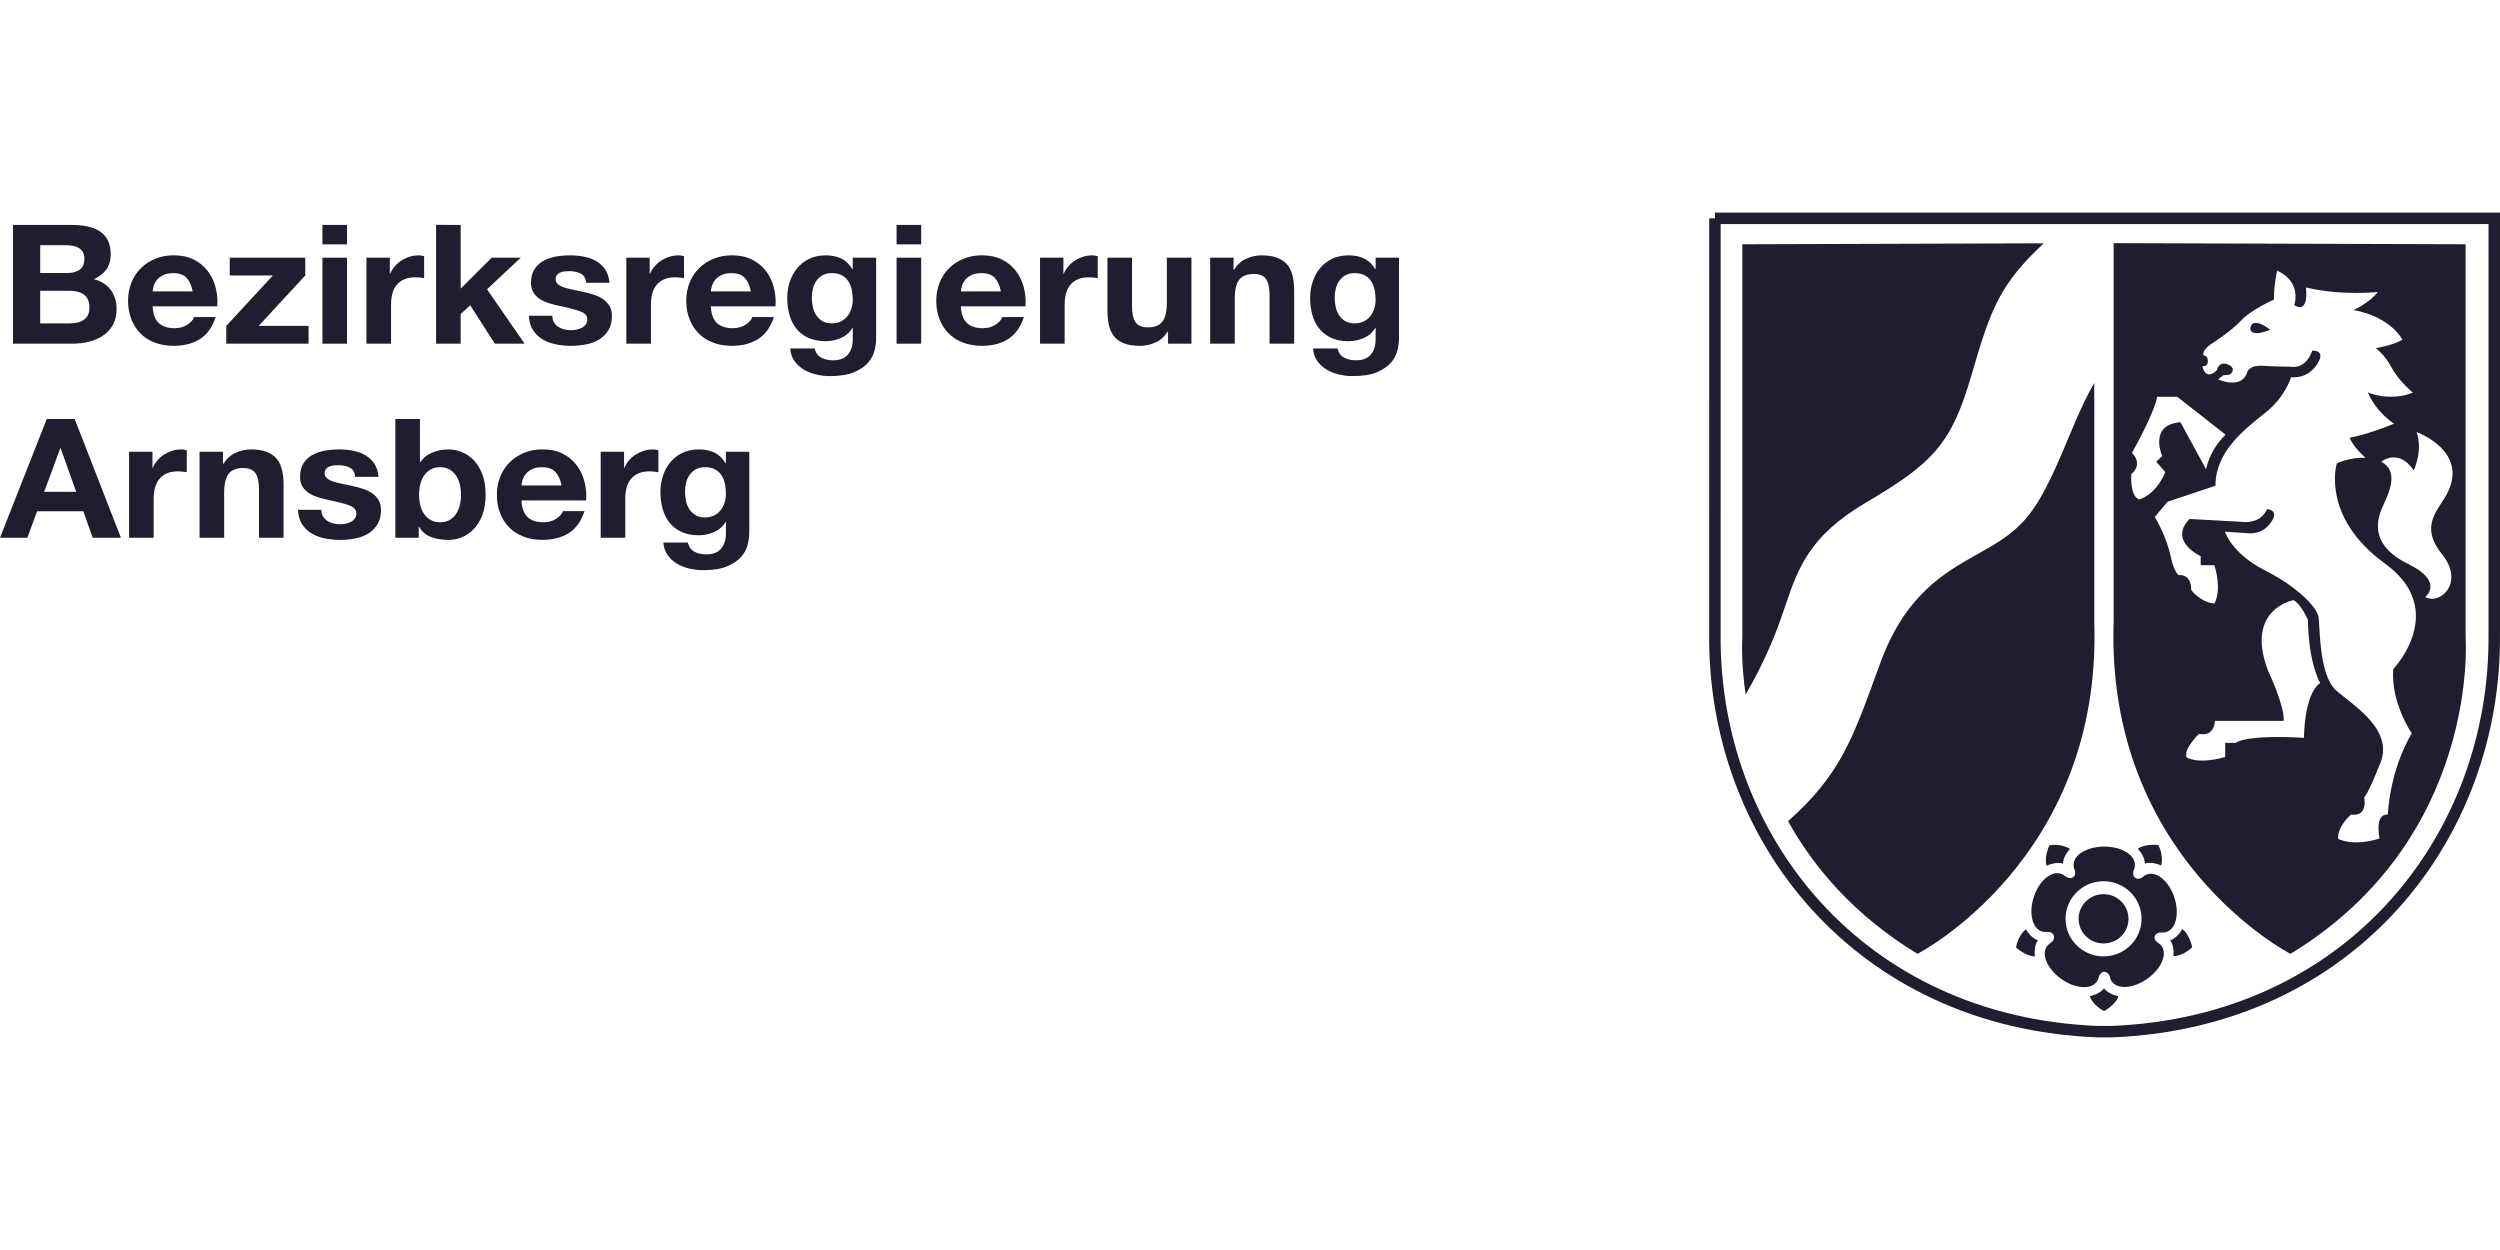 <svg fill="none" height="90" viewBox="0 0 180 90" width="180" xmlns="http://www.w3.org/2000/svg"><g fill="#1f1e30"><path clip-rule="evenodd" d="m123.475 15.307h56.524v30.341c.141 14.803-10.478 28.363-27.958 29.045l-.008 0h-1.005l-.008-0c-17.48-.682-28.099-14.242-27.96-29.045 0-.001 0-.001 0-.002l.002-29.926h.413zm.413.826-.002 29.519v.002c-.136 14.394 10.167 27.546 27.158 28.213h.973c16.991-.667 27.294-13.819 27.156-28.213v-.002-29.519z" fill-rule="evenodd"/><path d="m128.739 59.125c1.87 3.358 4.783 6.792 9.318 9.551 0 0 13.308-6.825 12.731-23.921v-17.175c-.388.636-.964 1.777-1.805 3.814-2.095 5.077-2.999 6.377-5.586 7.919-.323.192-.657.38-1 .573-2.407 1.352-5.212 2.928-7.01 7.835-.108.294-.212.579-.313.857-1.739 4.765-2.656 7.278-6.335 10.548z"/><path d="m147.148 17.518-21.701.07v28.305s-.12 1.633.238 4.116c.621-1.066 1.512-2.741 2.267-4.725.211-.554.394-1.09.571-1.611.928-2.728 1.721-5.057 5.756-7.444 4.806-2.843 6.201-4.143 7.68-9.259 1.379-4.77 2.043-6.506 5.189-9.451z"/><path clip-rule="evenodd" d="m156.554 64.62c-.376-1.147-1.246-1.896-1.943-1.673-.1.032-.192.08-.272.145-.192.177-.428.239-.598.117-.167-.119-.201-.365-.091-.611.046-.108.068-.22.068-.335 0-.724-.991-1.31-2.21-1.31-1.221 0-2.21.586-2.21 1.31 0 .101.018.2.045.296.111.234.099.474-.073.598-.16.115-.394.078-.616-.104-.083-.067-.176-.113-.278-.147-.696-.223-1.567.526-1.943 1.675-.377 1.147-.118 2.259.577 2.482.098.032.2.046.342.035.249-.019.464.069.526.262.067.202-.062.432-.284.567-.081.055-.152.12-.21.198-.43.586.022 1.636 1.01 2.346.987.708 2.136.809 2.566.223.066-.09.113-.189.145-.294.049-.246.199-.428.403-.428.177 0 .33.136.399.335.02.136.07.264.151.374.43.586 1.579.485 2.568-.225.987-.708 1.439-1.758 1.008-2.344-.057-.078-.126-.145-.247-.223-.195-.12-.303-.303-.246-.481.058-.175.255-.278.479-.269l.06.005c.101.005.201-.009.298-.039.696-.225.954-1.337.576-2.484zm-5.098-1.172c-1.511 0-2.736 1.211-2.736 2.705s1.225 2.705 2.736 2.705c1.512 0 2.736-1.211 2.736-2.705s-1.224-2.705-2.736-2.705z" fill-rule="evenodd"/><path d="m149.66 66.153c0-.979.804-1.774 1.796-1.774s1.796.795 1.796 1.774c0 .981-.804 1.776-1.796 1.776s-1.796-.795-1.796-1.776z"/><path d="m151.491 72.802c-.862-.467-1.03-1.082-1.03-1.082s.72-.12 1.028-.568c.308.448 1.042.57 1.042.57-.185.614-1.04 1.08-1.04 1.08z"/><path d="m157.84 68.206c-.716.667-1.359.634-1.359.634s.106-.714-.229-1.14c.525-.152.87-.806.87-.806.534.365.718 1.312.718 1.312"/><path d="m155.406 60.843c.419.88.19 1.473.19 1.473s-.654-.319-1.169-.136c.016-.54-.505-1.066-.505-1.066.516-.389 1.484-.271 1.484-.271z"/><path d="m147.56 60.853c.974-.122 1.476.276 1.476.276s-.511.517-.495 1.057c-.513-.182-1.18.147-1.18.147-.216-.606.199-1.48.199-1.48z"/><path d="m145.15 68.213c.183-.956.722-1.303.722-1.303s.34.639.865.789c-.335.428-.226 1.158-.226 1.158-.648.014-1.361-.644-1.361-.644"/><path d="m162.428 23.248c.429.006 1.023.491 1.023.491-1.239.519-1.52.11-1.404-.221.071-.202.214-.273.381-.27z"/><path clip-rule="evenodd" d="m177.525 17.587v28.305s1.067 14.46-12.61 22.785c0 0-13.308-6.825-12.733-23.921v-27.25zm-13.573 1.889s-.267 1.259-.225 2.091c0 0-1.642.731-2.36 1.503-.72.772-2.076 1.645-2.076 1.645s-.718.405-.655.873c0 0 .347-.019.328.427-.015.304-.167.345-.394.366 0 0 .227 1.096 1.049.264 0 0 .123-.671.781-.407.657.264.247.69.123.731-.123.041-.431.041-.431.041l-.391.304s1.685.772 2.097-.508c0 0 .102-.528 1.128-.467 1.028.062 1.972.062 1.972.062s1.088.283 1.581-1.158c0 0 1.069-.081.329 1.016-.739 1.096-1.848.892-1.848.892s-.412 1.381-1.726 2.457c-.116.095-.241.195-.372.3-1.352 1.081-3.365 2.692-3.347 5.061l-3.449 1.158-.924 1.096s.847 1.363 1.152 2.863c.204 1.016.553 1.321.553 1.321s.943-.142.922 1.076c0 0 .641.873 1.667.974 0 0 .575-.873 0-2.762h-.986v-.65s-2.362-1.076-.803-2.68l3.739.204s1.332.244 1.846-.913c0 0 .947.041.249.995-.619.846-1.432.767-1.881.723-.057-.006-.109-.011-.153-.013-.39-.019-1.252-.082-1.252-.082s.473 1.565 2.874 2.783c1.633.827 2.774 1.76 3.376 2.489h.001c.282.343.446.639.486.861.025.141.039.401.058.735.074 1.299.211 3.717 1.256 4.606.181.154.39.318.613.494 1.395 1.099 3.343 2.634 2.528 4.683-.944 2.376-1.169 2.479-1.169 2.479s.327 1.42-.946 1.238c0 0-1.006.871-.924 1.746 0 0 1.006.59 2.978-.019 0 0-.39-1.788.596-1.726 0 0 .102-3.107 1.725-5.848 0 0-1.521-2.192-1.334-4.628 0 0 2.064-2.156 1.55-4.619-.205-.984-.822-2.015-2.147-2.978-4.641-3.369-3.47-7.207-3.47-7.207s.944-.467 2.074-.407c0 0-.842-.71-1.15-1.441 0 0 1.293-.223 3.203-1.014 0 0-1.273-.791-1.889-2.254 0 0 1.519.69 3.245.019 0 0-1.028-.853-1.52-1.786-.493-.935-1.15-1.421-1.15-1.421s1.212-.182 1.911-.609c0 0-.781-1.625-3.513-2.133 0 0 1.108-.487 1.745-1.298 0 0-2.628.283-5.175-.326 0 0 .267 1.93-.841 1.28 0 0 .595-1.666-1.234-2.498zm-3.714 11.817c-1.212 1.199-1.398 2.498-1.398 2.498l-1.848-3.392c-2.321.184-1.314 2.438-1.314 2.438l-.432.405.655.751c-.718 1.707-1.885 1.97-1.885 1.97-.699-.285-.559-1.827-.559-1.827.903-.772.041-1.524.041-1.524 1.766-3.167 1.809-4.04 1.809-4.04h1.457zm14.374 11.695s1.416-1.096-1.212-2.376c-2.629-1.278-2.258-2.923-2.033-3.674.044-.147.135-.347.241-.579.433-.952 1.113-2.448-.158-3.117 0 0 1.232-1.016 2.34.629 0 0 .679-1.42.206-2.76 0 0 3.835 1.369 2.167 4.481-.11.205-.243.408-.377.615-.633.971-1.317 2.022.038 3.696 1.642 2.031-.104 3.675-1.212 3.086zm-15.136 8.914h4.949c.082-1.076-1.128-3.615-1.128-3.615-1.683-4.426 1.826-5.076 1.826-5.076.555.266 1.048 1.422 1.048 1.422.041 3.148.883 4.548.883 4.548-1.17.791-1.17 3.941-1.17 3.941-4.355-.242-4.908.365-4.908.365h-.761v1.018c-2.054.568-2.79.018-2.79.018-.206-.629.903-1.685.903-1.685 1.151.223 1.148-.935 1.148-.935z" fill-rule="evenodd"/><path d="m5.376 30.166 3.331 8.551h-2.033l-.674-1.904h-3.331l-.699 1.904h-1.971l3.368-8.551zm.112 5.246-1.123-3.138h-.025l-1.16 3.138z"/><path d="m10.977 32.525v1.15h.025c.083-.192.195-.369.337-.533.141-.164.303-.303.486-.419.183-.116.378-.205.586-.27.208-.064.424-.096.649-.096.116 0 .245.02.387.06v1.581c-.083-.016-.183-.03-.299-.042-.117-.012-.229-.018-.337-.018-.324 0-.599.052-.823.156-.225.104-.405.245-.543.425-.137.18-.235.389-.293.629-.058.24-.087.499-.087.778v2.791h-1.771v-6.192z"/><path d="m16.053 32.525v.862h.037c.225-.359.515-.621.873-.784.357-.164.724-.245 1.098-.245.474 0 .863.062 1.166.186.303.124.543.295.717.515.175.22.297.487.368.802.07.316.106.665.106 1.048v3.808h-1.771v-3.497c0-.511-.083-.892-.249-1.144-.166-.252-.462-.377-.886-.377-.482 0-.832.138-1.048.413-.216.275-.324.729-.324 1.359v3.246h-1.771v-6.192z"/><path d="m23.258 37.178c.079.132.181.239.306.323.125.084.268.146.43.186.162.04.331.06.505.06.125 0 .256-.014.393-.042.137-.028.262-.072.374-.132.112-.06.206-.14.281-.239.075-.1.112-.226.112-.377 0-.255-.177-.447-.53-.575-.354-.128-.846-.255-1.478-.383-.258-.056-.509-.122-.755-.198-.245-.076-.464-.176-.655-.299-.191-.124-.345-.279-.462-.467-.117-.188-.175-.417-.175-.689 0-.399.081-.726.243-.982.162-.255.376-.457.642-.605.266-.148.565-.252.898-.311.333-.06.674-.09 1.023-.09s.688.032 1.017.096c.328.064.622.172.879.323.258.152.472.353.642.605.17.252.272.569.306.952h-1.684c-.025-.327-.154-.549-.387-.665-.233-.116-.507-.174-.823-.174-.1 0-.208.006-.324.018-.117.012-.223.038-.318.078-.096.04-.177.098-.243.174-.067.076-.1.178-.1.305 0 .152.058.275.175.371.116.096.268.174.455.234s.401.114.642.162c.241.048.486.1.736.156.258.056.509.124.755.204.245.08.464.186.655.317.191.132.345.295.462.491.116.196.175.437.175.725 0 .407-.085.749-.256 1.024-.171.276-.393.497-.667.665-.275.168-.589.286-.942.353-.354.068-.713.102-1.079.102-.374 0-.74-.036-1.098-.108-.358-.072-.676-.192-.954-.359-.279-.168-.507-.389-.686-.665-.179-.276-.277-.621-.293-1.036h1.684c0 .184.039.341.118.473z"/><path d="m30.236 30.166v3.114h.025c.216-.319.509-.553.879-.701.37-.148.755-.222 1.154-.222.324 0 .644.064.961.192.316.128.601.323.855.587.254.264.459.601.617 1.012.158.411.237.9.237 1.467 0 .567-.079 1.056-.237 1.467-.158.411-.364.749-.617 1.012-.254.263-.539.459-.855.587-.316.128-.636.192-.961.192-.474 0-.898-.072-1.272-.215-.374-.144-.657-.387-.848-.731h-.025v.79h-1.684v-8.551zm2.869 4.707c-.058-.239-.15-.451-.274-.635-.125-.183-.281-.329-.468-.437s-.414-.162-.68-.162c-.258 0-.482.054-.674.162-.191.108-.349.254-.474.437-.125.184-.216.395-.275.635-.058.239-.087.491-.087.754 0 .256.029.503.087.743.058.24.15.451.275.635.125.184.283.329.474.437.191.108.416.162.674.162.266 0 .493-.054.68-.162.187-.108.343-.253.468-.437.125-.184.216-.395.274-.635.058-.239.087-.487.087-.743 0-.264-.029-.515-.087-.754z"/><path d="m37.983 37.232c.266.247.649.371 1.148.371.357 0 .665-.086.923-.258.258-.172.416-.353.474-.545h1.559c-.249.743-.632 1.274-1.148 1.593-.516.319-1.139.479-1.871.479-.507 0-.965-.078-1.372-.234-.408-.156-.753-.377-1.035-.665-.283-.287-.501-.631-.655-1.03-.154-.399-.231-.838-.231-1.317 0-.463.079-.894.237-1.294.158-.399.382-.744.674-1.036.291-.291.638-.521 1.042-.689.403-.168.85-.252 1.341-.252.549 0 1.027.102 1.435.305.407.204.742.477 1.004.82.262.343.451.735.568 1.174.116.439.158.898.125 1.377h-4.653c.025.551.17.95.437 1.198zm2.002-3.258c-.212-.223-.534-.335-.967-.335-.283 0-.518.046-.705.138-.187.092-.337.206-.449.341-.112.136-.191.28-.237.431-.046.152-.073.287-.081.407h2.882c-.083-.431-.231-.758-.443-.982z"/><path d="m44.932 32.525v1.15h.025c.083-.192.195-.369.337-.533.141-.164.303-.303.486-.419.183-.116.378-.205.586-.27.208-.064.424-.096.649-.096.116 0 .245.02.387.06v1.581c-.083-.016-.183-.03-.299-.042-.117-.012-.229-.018-.337-.018-.324 0-.599.052-.823.156-.225.104-.406.245-.543.425-.137.18-.235.389-.293.629-.058.24-.087.499-.087.778v2.791h-1.771v-6.192z"/><path d="m53.844 39.172c-.071.319-.223.617-.455.892-.233.276-.57.509-1.01.701-.441.192-1.031.287-1.771.287-.316 0-.638-.038-.967-.114-.329-.076-.628-.194-.898-.353-.27-.16-.495-.365-.674-.617-.179-.252-.281-.553-.306-.904h1.759c.083.319.245.541.486.665.241.124.52.186.836.186.499 0 .863-.144 1.091-.431.229-.287.339-.651.331-1.09v-.814h-.025c-.191.328-.464.569-.817.725-.353.156-.726.234-1.116.234-.482 0-.898-.082-1.248-.245-.349-.164-.636-.387-.861-.671-.225-.283-.389-.615-.493-.994-.104-.379-.156-.78-.156-1.204 0-.399.06-.784.181-1.156.12-.371.297-.699.53-.982.233-.283.522-.509.867-.677.345-.168.742-.252 1.191-.252.424 0 .796.076 1.116.228.32.152.588.407.805.766h.025v-.826h1.684v5.797c0 .248-.035.531-.106.85zm-2.426-2.06c.191-.096.349-.224.474-.383.125-.16.218-.341.281-.545s.094-.417.094-.641c0-.256-.025-.497-.075-.725-.05-.228-.133-.429-.249-.605-.117-.175-.27-.315-.462-.419-.191-.104-.432-.156-.724-.156-.249 0-.464.048-.642.144-.179.096-.329.226-.449.389-.121.164-.208.351-.262.563-.054.212-.081.433-.081.665 0 .224.023.445.069.665.046.22.125.417.237.593.112.176.26.319.443.431.183.112.412.168.686.168.249 0 .47-.048.661-.144z"/><path d="m5.127 16.193c.424 0 .811.036 1.16.108.349.072.649.19.898.353.249.164.443.381.58.653.137.272.206.607.206 1.006 0 .431-.102.79-.306 1.078-.204.287-.505.523-.904.707.549.152.958.417 1.229.796.27.379.405.837.405 1.371 0 .431-.087.804-.262 1.12-.175.316-.41.573-.705.772-.295.2-.632.347-1.01.443-.379.096-.767.144-1.166.144h-4.316v-8.551zm-.249 3.461c.349 0 .636-.08.861-.24.225-.16.337-.419.337-.778 0-.2-.037-.363-.112-.491-.075-.128-.175-.228-.299-.299-.125-.072-.268-.122-.43-.15-.162-.028-.331-.042-.505-.042h-1.834v2zm.112 3.629c.191 0 .374-.018.549-.054.175-.036.328-.096.462-.18.133-.084.239-.198.318-.341.079-.144.118-.327.118-.551 0-.439-.129-.752-.387-.94-.258-.188-.599-.281-1.023-.281h-2.133v2.347z"/><path d="m11.427 23.259c.266.248.649.371 1.148.371.357 0 .665-.086.923-.258.258-.172.416-.353.474-.545h1.559c-.249.743-.632 1.274-1.148 1.593-.516.32-1.139.479-1.871.479-.507 0-.965-.078-1.372-.234-.407-.156-.753-.377-1.035-.665-.283-.287-.501-.631-.655-1.03-.154-.399-.231-.838-.231-1.317 0-.463.079-.894.237-1.294.158-.399.382-.744.674-1.036.291-.291.638-.521 1.042-.689.403-.168.85-.252 1.341-.252.549 0 1.027.102 1.435.305.407.204.742.477 1.004.82.262.343.451.735.568 1.174.116.439.158.898.125 1.377h-4.653c.025.551.17.95.436 1.198zm2.002-3.258c-.212-.224-.534-.335-.967-.335-.283 0-.518.046-.705.138-.187.092-.337.206-.449.341-.112.136-.191.28-.237.431-.046.152-.073.287-.081.407h2.881c-.083-.431-.231-.758-.443-.982z"/><path d="m19.647 19.834h-3.106v-1.282h5.439v1.282l-3.356 3.629h3.593v1.282h-5.925v-1.282z"/><path d="m23.215 17.595v-1.401h1.771v1.401zm1.771.958v6.192h-1.771v-6.192z"/><path d="m28.067 18.552v1.15h.025c.083-.192.195-.369.337-.533.141-.164.303-.303.486-.419.183-.116.378-.205.586-.269.208-.064.424-.096.649-.096.116 0 .245.02.387.06v1.581c-.083-.016-.183-.03-.299-.042-.117-.012-.229-.018-.337-.018-.324 0-.599.052-.823.156-.225.104-.405.245-.543.425-.137.18-.235.389-.293.629-.058.239-.087.499-.087.778v2.791h-1.771v-6.192z"/><path d="m33.168 16.193v4.587l2.233-2.228h2.096l-2.433 2.276 2.707 3.916h-2.146l-1.771-2.767-.686.635v2.132h-1.771v-8.551z"/><path d="m39.886 23.205c.079.132.181.239.306.323.125.084.268.146.43.186.162.04.331.06.505.06.125 0 .256-.014.393-.042.137-.028.262-.072.374-.132.112-.06.206-.14.281-.239.075-.1.112-.226.112-.377 0-.255-.177-.447-.53-.575-.354-.128-.846-.256-1.478-.383-.258-.056-.509-.122-.755-.198-.245-.076-.464-.175-.655-.299-.191-.124-.345-.279-.462-.467-.117-.188-.175-.417-.175-.689 0-.399.081-.727.243-.982.162-.255.376-.457.642-.605.266-.148.565-.252.898-.311.333-.06.674-.09 1.023-.09s.688.032 1.017.096c.328.064.622.172.879.323.258.152.472.353.642.605.17.252.272.569.306.952h-1.684c-.025-.327-.154-.549-.387-.665-.233-.116-.507-.174-.823-.174-.1 0-.208.006-.324.018-.117.012-.223.038-.318.078-.096.04-.177.098-.243.174-.067.076-.1.178-.1.305 0 .152.058.276.175.371.116.096.268.174.455.234s.401.114.642.162c.241.048.486.1.736.156.258.056.509.124.755.204.245.08.464.186.655.317.191.132.345.295.462.491.116.196.175.437.175.725 0 .407-.085.749-.256 1.024-.171.275-.393.497-.667.665-.275.168-.589.286-.942.353-.354.068-.713.102-1.079.102-.374 0-.74-.036-1.098-.108-.358-.072-.676-.192-.954-.359-.279-.168-.507-.389-.686-.665-.179-.276-.277-.621-.293-1.036h1.684c0 .184.039.341.118.473z"/><path d="m46.778 18.552v1.15h.025c.083-.192.195-.369.337-.533.141-.164.303-.303.486-.419.183-.116.378-.205.586-.269.208-.064.424-.096.649-.096.116 0 .245.02.387.06v1.581c-.083-.016-.183-.03-.299-.042-.117-.012-.229-.018-.337-.018-.324 0-.599.052-.823.156-.225.104-.405.245-.543.425-.137.18-.235.389-.293.629-.058.239-.087.499-.087.778v2.791h-1.771v-6.192z"/><path d="m51.618 23.259c.266.248.649.371 1.148.371.357 0 .665-.086.923-.258.258-.172.416-.353.474-.545h1.559c-.249.743-.632 1.274-1.148 1.593-.516.32-1.139.479-1.871.479-.507 0-.965-.078-1.372-.234-.407-.156-.753-.377-1.035-.665-.283-.287-.501-.631-.655-1.03-.154-.399-.231-.838-.231-1.317 0-.463.079-.894.237-1.294.158-.399.382-.744.674-1.036.291-.291.638-.521 1.042-.689.403-.168.85-.252 1.341-.252.549 0 1.027.102 1.435.305.407.204.742.477 1.004.82.262.343.451.735.568 1.174.116.439.158.898.125 1.377h-4.653c.025.551.17.95.436 1.198zm2.002-3.258c-.212-.224-.534-.335-.967-.335-.283 0-.518.046-.705.138-.187.092-.337.206-.449.341-.112.136-.191.28-.237.431-.046.152-.073.287-.081.407h2.881c-.083-.431-.231-.758-.443-.982z"/><path d="m62.975 25.199c-.071.319-.223.617-.455.892-.233.276-.57.509-1.01.701-.441.192-1.031.287-1.771.287-.316 0-.638-.038-.967-.114-.329-.076-.628-.194-.898-.353-.27-.16-.495-.365-.674-.617-.179-.252-.281-.553-.306-.904h1.759c.083.319.245.541.486.665.241.124.52.186.836.186.499 0 .863-.144 1.092-.431.229-.287.339-.651.331-1.09v-.814h-.025c-.191.328-.464.569-.817.725-.354.156-.726.234-1.117.234-.482 0-.898-.082-1.247-.245-.349-.164-.636-.387-.861-.671-.225-.283-.389-.615-.493-.994-.104-.379-.156-.78-.156-1.204 0-.399.06-.784.181-1.156.12-.371.297-.699.53-.982.233-.283.522-.509.867-.677.345-.168.742-.252 1.191-.252.424 0 .796.076 1.117.228.32.152.588.407.805.766h.025v-.826h1.684v5.797c0.0.247-.035.531-.106.85zm-2.426-2.06c.191-.096.349-.223.474-.383.125-.16.218-.341.281-.545.062-.204.094-.417.094-.641 0-.255-.025-.497-.075-.725-.05-.228-.133-.429-.249-.605-.117-.175-.27-.315-.462-.419-.191-.104-.432-.156-.724-.156-.249 0-.464.048-.642.144-.179.096-.329.226-.449.389-.121.164-.208.351-.262.563-.054.212-.081.433-.081.665 0 .224.023.445.069.665.046.22.125.417.237.593.112.176.26.32.443.431.183.112.412.168.686.168.249 0 .47-.048.661-.144z"/><path d="m64.553 17.595v-1.401h1.771v1.401zm1.771.958v6.192h-1.771v-6.192z"/><path d="m69.618 23.259c.266.248.649.371 1.148.371.357 0 .665-.086.923-.258.258-.172.416-.353.474-.545h1.559c-.249.743-.632 1.274-1.148 1.593-.516.32-1.139.479-1.871.479-.507 0-.965-.078-1.372-.234-.407-.156-.753-.377-1.035-.665-.283-.287-.501-.631-.655-1.03-.154-.399-.231-.838-.231-1.317 0-.463.079-.894.237-1.294.158-.399.382-.744.674-1.036.291-.291.638-.521 1.042-.689.403-.168.85-.252 1.341-.252.549 0 1.027.102 1.435.305.407.204.742.477 1.004.82.262.343.451.735.568 1.174.116.439.158.898.125 1.377h-4.653c.025.551.17.95.436 1.198zm2.002-3.258c-.212-.224-.534-.335-.967-.335-.283 0-.518.046-.705.138-.187.092-.337.206-.449.341-.112.136-.191.28-.237.431-.046.152-.073.287-.081.407h2.882c-.083-.431-.231-.758-.443-.982z"/><path d="m76.565 18.552v1.15h.025c.083-.192.195-.369.337-.533.141-.164.303-.303.486-.419.183-.116.378-.205.586-.269.208-.064.424-.096.649-.096.116 0 .245.02.387.06v1.581c-.083-.016-.183-.03-.299-.042-.117-.012-.229-.018-.337-.018-.324 0-.599.052-.823.156-.225.104-.405.245-.543.425-.137.18-.235.389-.293.629-.058.239-.087.499-.087.778v2.791h-1.771v-6.192z"/><path d="m84.1 24.745v-.862h-.037c-.225.359-.516.619-.873.778-.358.16-.724.24-1.098.24-.474 0-.863-.06-1.166-.18-.304-.12-.543-.289-.717-.509-.175-.22-.297-.487-.368-.802-.071-.315-.106-.665-.106-1.048v-3.809h1.771v3.497c0 .511.083.892.249 1.144.166.252.462.377.886.377.482 0 .832-.138 1.048-.413.216-.276.324-.729.324-1.359v-3.246h1.771v6.192z"/><path d="m88.815 18.552v.862h.037c.225-.359.516-.621.873-.784.357-.164.724-.245 1.098-.245.474 0 .863.062 1.166.186.303.124.543.295.717.515.175.22.297.487.368.802.071.316.106.665.106 1.048v3.808h-1.771v-3.497c0-.511-.083-.892-.249-1.144-.166-.252-.462-.377-.886-.377-.482 0-.832.138-1.048.413-.216.276-.324.729-.324 1.359v3.246h-1.771v-6.192z"/><path d="m100.621 25.199c-.07.319-.222.617-.455.892-.233.276-.57.509-1.01.701-.441.192-1.031.287-1.771.287-.316 0-.638-.038-.967-.114-.329-.076-.628-.194-.898-.353-.27-.16-.495-.365-.674-.617-.179-.252-.281-.553-.306-.904h1.759c.083.319.245.541.486.665.241.124.52.186.836.186.499 0 .863-.144 1.092-.431.229-.287.339-.651.331-1.09v-.814h-.025c-.192.328-.464.569-.817.725-.354.156-.726.234-1.116.234-.482 0-.898-.082-1.248-.245-.349-.164-.636-.387-.861-.671-.225-.283-.389-.615-.493-.994-.104-.379-.156-.78-.156-1.204 0-.399.06-.784.181-1.156.12-.371.297-.699.53-.982.233-.283.522-.509.867-.677.345-.168.742-.252 1.191-.252.424 0 .796.076 1.117.228.32.152.588.407.805.766h.025v-.826h1.684v5.797c0 .247-.035.531-.106.85zm-2.426-2.06c.191-.096.349-.223.474-.383.125-.16.218-.341.281-.545.062-.204.093-.417.093-.641 0-.255-.025-.497-.075-.725-.05-.228-.133-.429-.249-.605-.117-.175-.27-.315-.462-.419-.191-.104-.432-.156-.724-.156-.249 0-.464.048-.642.144-.179.096-.329.226-.449.389-.121.164-.208.351-.262.563-.054.212-.081.433-.081.665 0 .224.023.445.069.665.046.22.125.417.237.593.112.176.26.32.443.431.183.112.412.168.686.168.249 0 .47-.048.661-.144z"/></g></svg>